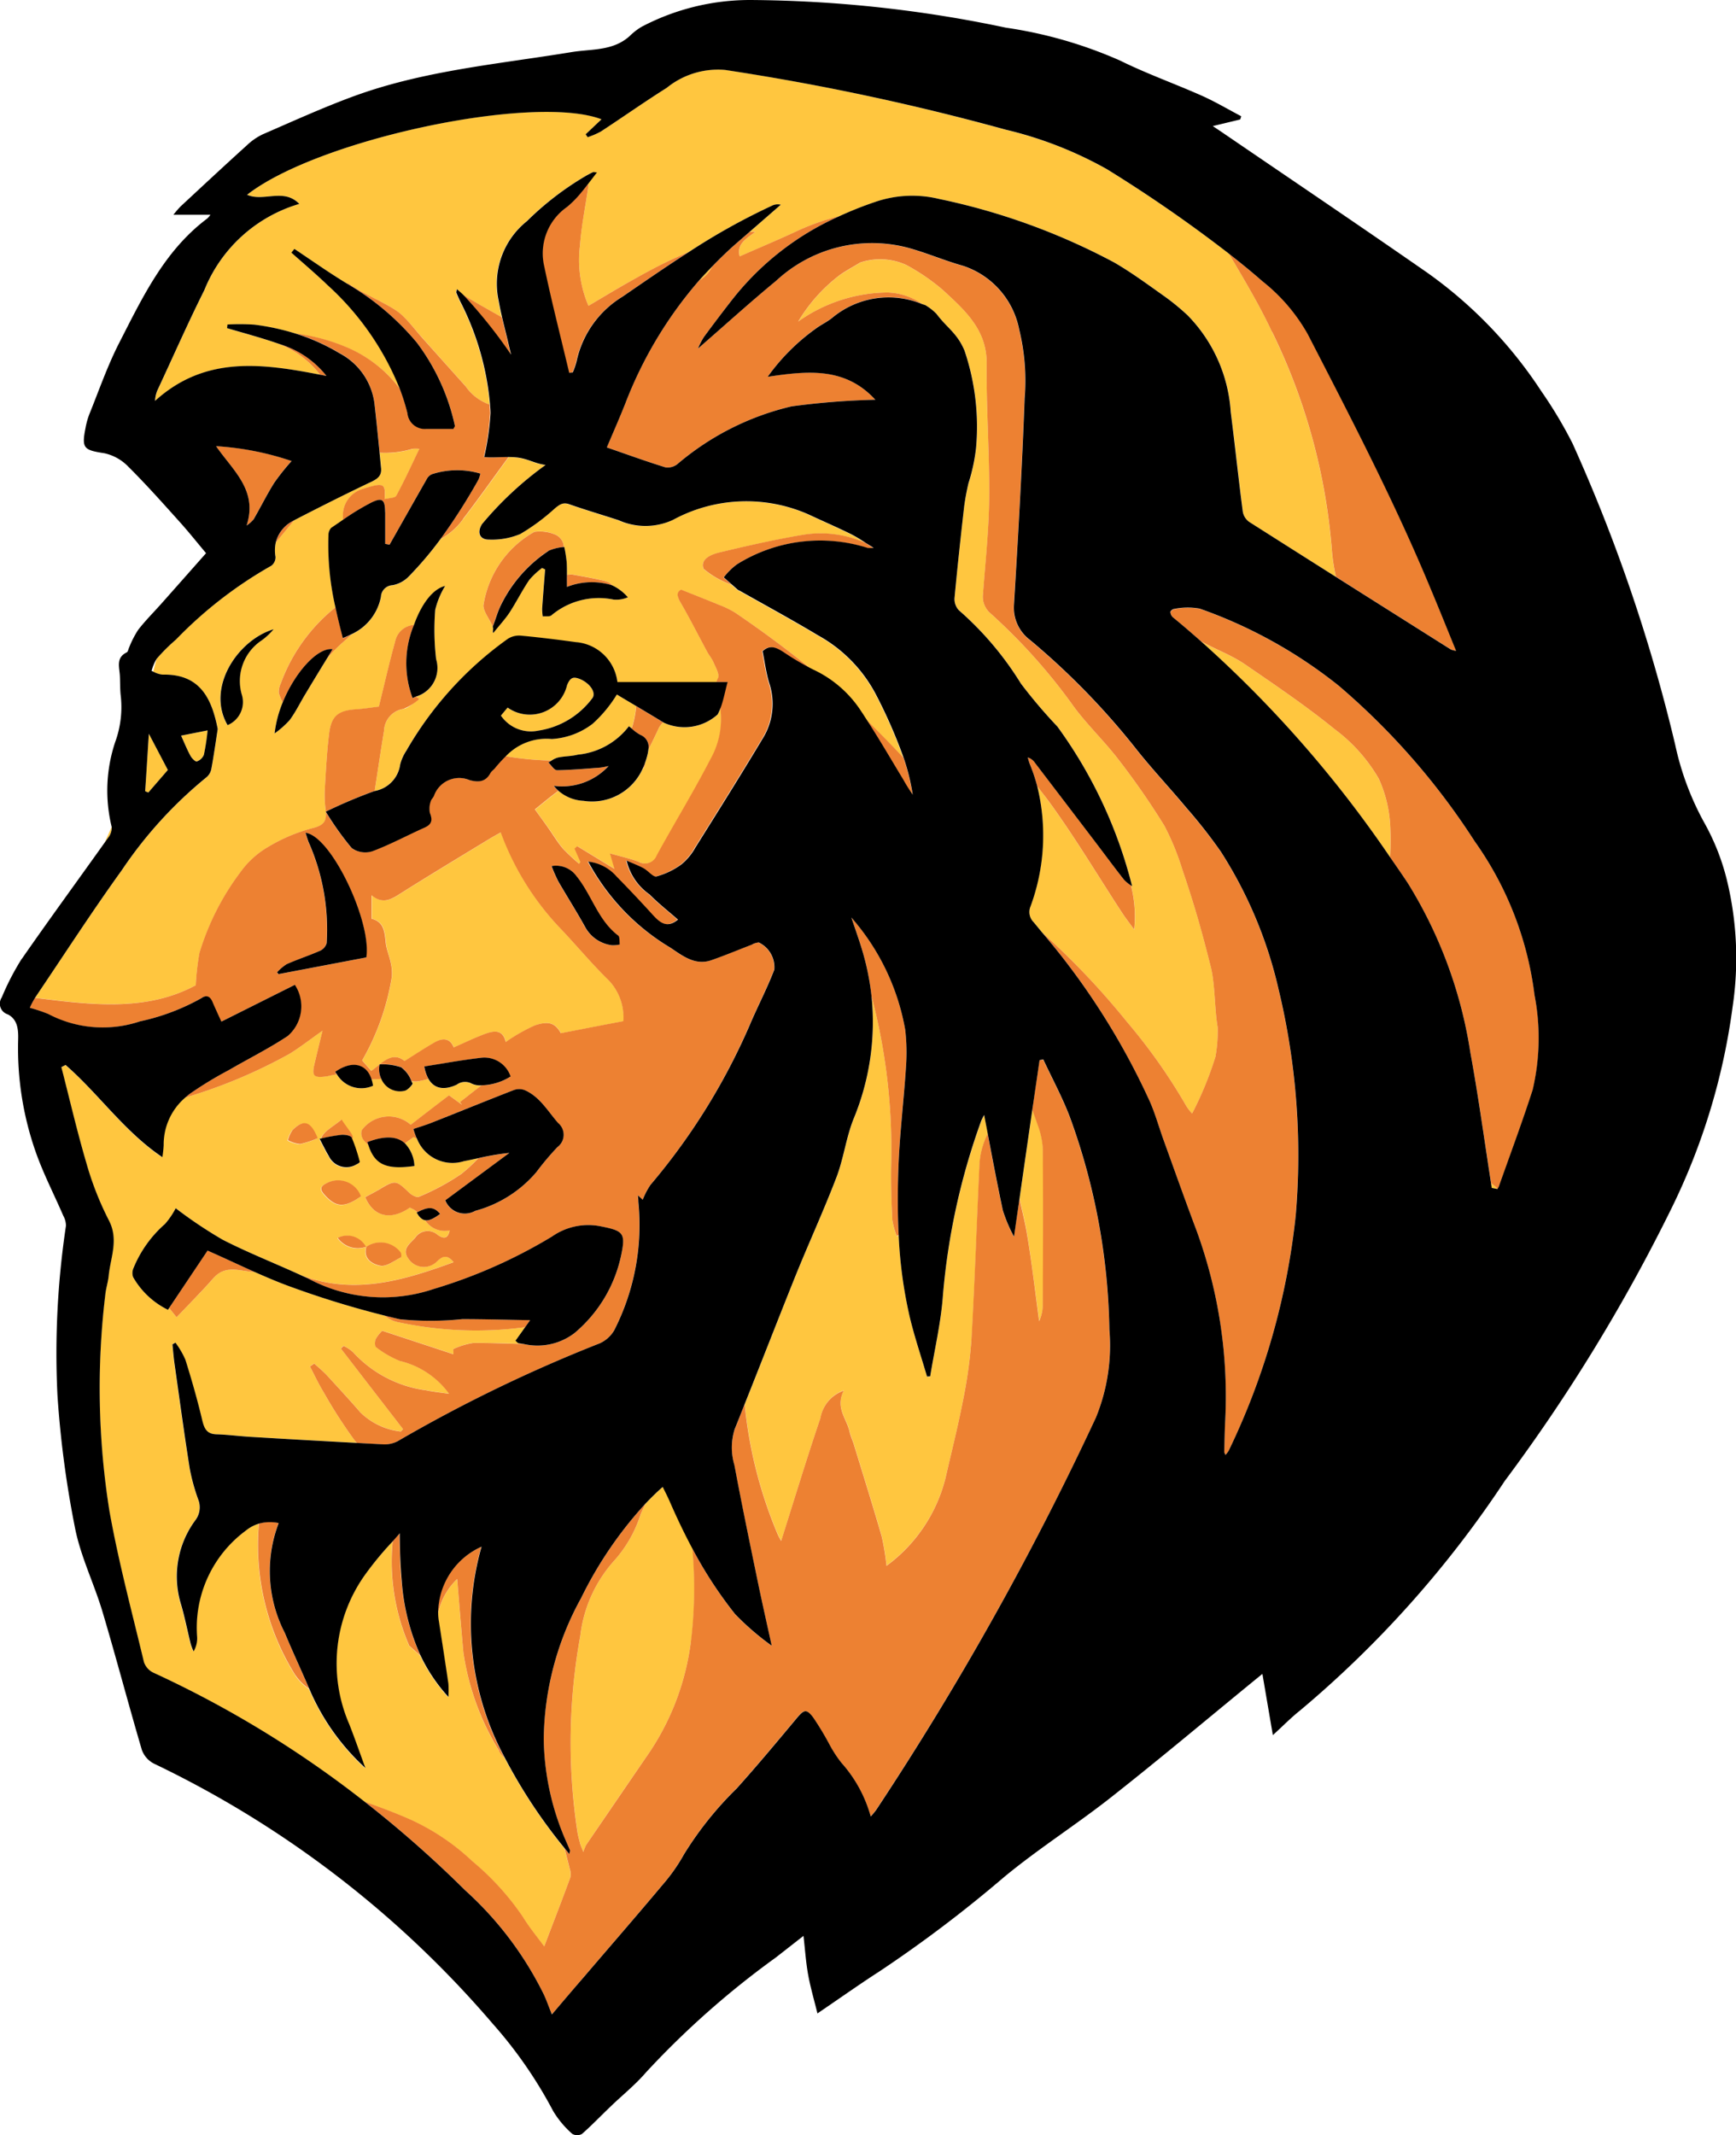<?xml version="1.0" encoding="UTF-8"?> <svg xmlns="http://www.w3.org/2000/svg" id="Capital-Wraps-lion-looking-left" width="72.006" height="88.52" viewBox="0 0 72.006 88.52"><path id="Path_110981" data-name="Path 110981" d="M45.992,31.08c-.131.539-.235.957-.333,1.376-.115.5-.034.584.483.517.146-.019.3-.074.441-.084a1.178,1.178,0,0,0,1.5.477,1.611,1.611,0,0,0-.063-.267c.136-.01.272-.015.407-.025a.838.838,0,0,0,.991.492c.129-.04.331-.26.311-.3l-.047-.095a.74.74,0,0,0,.268.012c.144-.029.287-.066.43-.1.232.406.641.489,1.171.242a.583.583,0,0,1,.63-.041.832.832,0,0,0,.407.067c-.3.224-.6.459-.895.69.028.038.056.076.084.113l-.538-.392-1.589,1.219a1.385,1.385,0,0,0-2.033.232.455.455,0,0,0,.078.4,2.863,2.863,0,0,0,.2.214c.264.814.746,1.023,1.908.862a1.451,1.451,0,0,0-.395-.939c.118-.085.239-.17.367-.261l.124.058a1.579,1.579,0,0,0,1.952.944c.2-.038.4-.082.6-.125a6.606,6.606,0,0,1-.7.648,9.609,9.609,0,0,1-1.768.951c-.085.041-.29-.061-.385-.153-.577-.549-.584-.554-1.277-.139-.184.11-.378.206-.565.307.342.814,1.054.984,1.848.437a.935.935,0,0,1,.316.187l-.026.012c.1.194.213.3.349.32a.962.962,0,0,0,1.016.421c-.081.444-.349.29-.495.188a.618.618,0,0,0-.932.115c-.223.252-.571.477-.289.861a.764.764,0,0,0,1.181.131c.227-.216.412-.322.7.025-2.07.752-4.1,1.376-6.324.546-1.082-.5-2.194-.933-3.253-1.475A18.363,18.363,0,0,1,39.9,38.442a3.236,3.236,0,0,1-.445.654,4.859,4.859,0,0,0-1.3,1.816.5.5,0,0,0-.022.384,3.369,3.369,0,0,0,1.445,1.357c.016-.026.033-.049.051-.076l.307.386c.525-.554,1.052-1.072,1.536-1.628.5-.579,1.129-.265,1.709-.249.506.225,1.019.444,1.544.631a38.138,38.138,0,0,0,3.851,1.177,1.139,1.139,0,0,0,.586.278,15.362,15.362,0,0,0,5.232.2l-.4.56c.051.04.091.1.139.106.065.011.131.019.2.029-.7-.018-1.393-.048-2.09-.043a3.036,3.036,0,0,0-.828.256c0,.071.005.142.01.212l-2.956-.973a1.59,1.59,0,0,0-.265.334c-.045.1-.051.3.008.345a4.178,4.178,0,0,0,.986.571,3.527,3.527,0,0,1,2.043,1.361c-.36-.054-.661-.082-.954-.144A4.989,4.989,0,0,1,47.247,44.4a1.57,1.57,0,0,0-.39-.254l-.107.109q1.287,1.67,2.575,3.339c-.029.034-.059.067-.089.1a2.839,2.839,0,0,1-1.673-.784c-.451-.528-.924-1.039-1.4-1.551-.159-.173-.346-.322-.521-.481-.058.04-.115.081-.175.121.187.355.355.719.562,1.06a20.231,20.231,0,0,0,1.288,2c.029.037.062.073.093.11q-2.2-.118-4.39-.249c-.477-.029-.954-.094-1.431-.107-.4-.012-.51-.228-.594-.582-.2-.845-.443-1.683-.7-2.513a3.6,3.6,0,0,0-.412-.705l-.125.07c.027.267.048.535.085.8.2,1.452.4,2.9.632,4.352a7.854,7.854,0,0,0,.36,1.3.889.889,0,0,1-.129.843,3.913,3.913,0,0,0-.616,3.426c.169.56.279,1.137.421,1.706a2.587,2.587,0,0,0,.118.305,1.052,1.052,0,0,0,.147-.6,4.993,4.993,0,0,1,2.018-4.4,1.593,1.593,0,0,1,.55-.294,10.169,10.169,0,0,0,1.519,6.3,2.135,2.135,0,0,0,.565.557c.023.054.048.106.07.158a9.488,9.488,0,0,0,2.256,3.125c-.224-.612-.432-1.218-.665-1.813a6.325,6.325,0,0,1,.638-6.18,14.1,14.1,0,0,1,1.17-1.415,8.722,8.722,0,0,0,.665,4.284c.006.014.006.034.015.043q.233.208.467.415a6.913,6.913,0,0,0,1.156,1.718,4.331,4.331,0,0,0,0-.55q-.19-1.314-.4-2.622a2.36,2.36,0,0,1-.023-.28,2.8,2.8,0,0,1,.795-1.441c.087,1.013.168,2.028.26,3.041a10.716,10.716,0,0,0,1.482,4.087,1.123,1.123,0,0,0,.23.285,22.043,22.043,0,0,0,2.476,3.745c.073.286.15.572.223.858a.679.679,0,0,1,.023.36c-.353.955-.72,1.905-1.085,2.857-.289-.4-.619-.788-.881-1.221a11.1,11.1,0,0,0-2.09-2.305,9.39,9.39,0,0,0-2.55-1.723c-.627-.279-1.272-.52-1.919-.748a43.928,43.928,0,0,0-8.787-5.363.75.75,0,0,1-.378-.44c-.5-2.087-1.059-4.164-1.433-6.274a32.345,32.345,0,0,1-.169-8.94c.026-.265.114-.522.14-.788.076-.766.429-1.5.005-2.31a12.811,12.811,0,0,1-.922-2.345c-.39-1.32-.7-2.664-1.045-4l.175-.088c1.379,1.2,2.432,2.758,4.007,3.823.023-.2.052-.349.054-.495a2.558,2.558,0,0,1,.9-1.981,21.13,21.13,0,0,0,4.347-1.823c.43-.269.833-.583,1.35-.947m1.8,8.962,0,.006.014-.008c-.15.506.254.726.579.788.253.048.568-.206.848-.341.027-.012.03-.148,0-.2a1.051,1.051,0,0,0-1.426-.245v0l-.015.011.014-.011-.018.005a.881.881,0,0,0-1.174-.371,1.024,1.024,0,0,0,1.174.371m-1.727-2.165c.48.539.828.557,1.516.072a1.011,1.011,0,0,0-1.445-.535c-.278.139-.238.276-.071.463m.184-1.6a.8.8,0,0,0,1.151.348c.052-.023.137-.082.131-.1a6.945,6.945,0,0,0-.319-.973l.021-.025c.065-.095-.253-.439-.454-.76-.355.291-.682.452-.822.711a.168.168,0,0,0-.017.074l-.073.015c.158.3.26.513.382.714m-1.2-.5a3.573,3.573,0,0,0,.733-.243c-.289-.705-.571-.8-1.042-.335a1.31,1.31,0,0,0-.194.422,1.371,1.371,0,0,0,.5.157" transform="translate(-32.612 11.647)" fill="#ffc63f"></path><path id="Path_110982" data-name="Path 110982" d="M7.465,35.912l-.01.015-.234-.047c-.011-.07-.021-.139-.032-.209.065.049.128.1.188.154.03.027.058.058.087.087" transform="translate(54.653 13.368)" fill="#ffc63f"></path><path id="Path_110983" data-name="Path 110983" d="M47.06,23.034a.483.483,0,0,1-.294.275c-.058.019-.206-.128-.261-.228-.136-.247-.241-.511-.39-.837l1.1-.217a9.229,9.229,0,0,1-.153,1.008" transform="translate(-38.603 8.254)" fill="#ffc63f"></path><path id="Path_110984" data-name="Path 110984" d="M30.962,21.441a17.422,17.422,0,0,1,3.961-3.06.437.437,0,0,0,.172-.371,1.565,1.565,0,0,1,.011-.586l.755-.92.034-.021c1.053-.544,2.113-1.078,3.184-1.586.269-.128.425-.269.4-.565l-.062-.631a3.865,3.865,0,0,0,1.345-.158,1.274,1.274,0,0,1,.3,0c-.329.681-.62,1.323-.954,1.941-.054.1-.3.092-.485.14.038-.619.007-.716-.894-.423a1.135,1.135,0,0,0-.834,1.166c0,.044-.006.084-.007.126l-.48.326a.456.456,0,0,0-.115.318,11.566,11.566,0,0,0,.29,2.971l-.017.012a7.162,7.162,0,0,0-2.255,3.144.774.774,0,0,0-.08.4,2.925,2.925,0,0,0,.159.392,4.8,4.8,0,0,0-.335,1.28,3.769,3.769,0,0,0,.621-.544c.247-.334.432-.716.648-1.074.29-.481.584-.962.881-1.45.033-.044.065-.089.1-.132a7.653,7.653,0,0,1,.775-.745c.062-.056.113-.11.162-.161a2.147,2.147,0,0,0,1.228-1.556.5.5,0,0,1,.483-.478,1.255,1.255,0,0,0,.657-.346,14.548,14.548,0,0,0,1.34-1.588c.026-.012.054-.022.08-.036a2.737,2.737,0,0,0,.845-.771c.648-.839,1.254-1.7,1.881-2.558l.014-.015a3.269,3.269,0,0,1,.357.021c.44.056.72.25,1.16.308a14.189,14.189,0,0,0-2.64,2.458c-.206.334-.1.639.287.635a3.032,3.032,0,0,0,1.3-.23,8.646,8.646,0,0,0,1.435-1.063c.186-.153.329-.265.593-.173.678.238,1.369.439,2.051.663a2.722,2.722,0,0,0,2.244-.008,6.385,6.385,0,0,1,5.659-.221c.584.274,1.177.528,1.754.814a6.01,6.01,0,0,1,.6.362,4.521,4.521,0,0,0-2.524-.356c-1.186.2-2.362.462-3.532.742-.326.078-.819.263-.671.676a3.671,3.671,0,0,0,1.171.664l.243.216a.484.484,0,0,0,.08.041c1.085.615,2.182,1.208,3.251,1.849A5.98,5.98,0,0,1,60,23.755a20.949,20.949,0,0,1,1.131,2.585c-.5-.54-1.023-1.06-1.54-1.582-.074-.113-.146-.227-.22-.338a4.791,4.791,0,0,0-1.985-1.725c-.038-.016-.074-.037-.113-.056-.993-.817-2.033-1.578-3.1-2.3a3.866,3.866,0,0,0-.67-.326c-.5-.206-1-.4-1.573-.631-.209.1-.183.272-.023.542.384.653.722,1.332,1.082,2,.088.164.213.311.283.48.089.21.258.5.183.645a.9.9,0,0,0-.065.166H49.277a1.883,1.883,0,0,0-1.731-1.654c-.755-.1-1.512-.2-2.271-.268a.856.856,0,0,0-.543.132,14.685,14.685,0,0,0-4.218,4.627,1.826,1.826,0,0,0-.254.575,1.3,1.3,0,0,1-1.053,1.094c.128-.832.25-1.663.39-2.494a.946.946,0,0,1,.8-.906c.223-.04.414-.25.667-.414a.974.974,0,0,1-.142-.095,1.236,1.236,0,0,0,.834-1.551,10.5,10.5,0,0,1-.037-2.047,3.466,3.466,0,0,1,.411-.987c-.536.126-1,.795-1.292,1.613a.854.854,0,0,0-.782.7c-.242.869-.44,1.749-.672,2.686-.28.034-.6.088-.913.109-.763.049-1.06.271-1.152,1.013s-.133,1.514-.177,2.272a4.433,4.433,0,0,0,.032.885.608.608,0,0,1,.007.069l-.007,0,.01.015c.036.37-.074.558-.538.671a6.965,6.965,0,0,0-1.853.779,3.694,3.694,0,0,0-1.149,1.048,10.636,10.636,0,0,0-1.7,3.352,10.307,10.307,0,0,0-.153,1.332c-2.035,1.1-4.314.819-6.668.52,1.191-1.764,2.348-3.554,3.594-5.279a17.7,17.7,0,0,1,3.51-3.852.6.6,0,0,0,.206-.338c.1-.546.179-1.1.264-1.646a.119.119,0,0,0,0-.044C32.451,23.946,32,22.86,30.41,22.9a1.009,1.009,0,0,1-.389-.126l.143-.536a8.067,8.067,0,0,1,.8-.795m13.132-.522c.056.036-.025.209.033.245.194-.241.5-.588.67-.845.285-.44.521-.911.814-1.346a3.237,3.237,0,0,1,.535-.5l.126.062c-.043.542-.087,1.083-.124,1.625a1.969,1.969,0,0,0,.026.323c.124-.015.3.018.367-.052a3.044,3.044,0,0,1,2.563-.649,1.205,1.205,0,0,0,.6-.093,1.957,1.957,0,0,0-.661-.5c-.055-.122-.252-.17-.451-.217-.41-.093-.826-.161-1.2-.232-.074,0-.146.008-.213.015,0-.17,0-.341-.008-.51a6.068,6.068,0,0,0-.1-.643l-.023,0a.576.576,0,0,0-.356-.517,1.635,1.635,0,0,0-.855-.115,4.227,4.227,0,0,0-2.123,3.062c.017.29.278.59.382.865l-.006.016M33.1,24.991a1.035,1.035,0,0,0,.6-1.23,2.021,2.021,0,0,1,.826-2.289,2.82,2.82,0,0,0,.484-.456c-1.49.447-2.809,2.42-1.912,3.976" transform="translate(-23.667 5.071)" fill="#ffc63f"></path><path id="Path_110985" data-name="Path 110985" d="M10.419,19.334c.6.34,1.27.575,1.839.965,1.261.863,2.53,1.724,3.715,2.682a6.807,6.807,0,0,1,1.835,2.062,5.384,5.384,0,0,1,.469,1.852,12.533,12.533,0,0,1,0,1.4,48.411,48.411,0,0,0-7.859-8.962" transform="translate(39.382 7.245)" fill="#ffc63f"></path><path id="Path_110986" data-name="Path 110986" d="M30.88,8.631c.18-.206.368-.406.561-.6a1.436,1.436,0,0,1-.561.6" transform="translate(-1.89 3.008)" fill="#ffc63f"></path><path id="Path_110987" data-name="Path 110987" d="M24.962,15.241q-.889-.986-1.772-1.978c-.3-.335-.575-.7-.9-1-.43-.4-1.734-.913-2.194-1.285a.279.279,0,0,0-.034.019c-.755-.452-1.472-.966-2.208-1.453-.04.051-.081.1-.122.153.5.448,1.015.881,1.5,1.346a11.7,11.7,0,0,1,3,4.308A5.3,5.3,0,0,0,19.962,13.6a7.832,7.832,0,0,0-2.033-.54,9.82,9.82,0,0,0-1.728-.378,9.063,9.063,0,0,0-1.127-.007c0,.051-.01.1-.015.151.663.2,1.331.375,1.985.594a3.979,3.979,0,0,1,1.87,1.334c-2.388-.462-4.762-.8-6.841,1.086a1.235,1.235,0,0,1,.095-.434c.645-1.387,1.263-2.788,1.948-4.156A6.1,6.1,0,0,1,18.054,7.67C17.4,7,16.572,7.6,15.888,7.29c2.946-2.3,11.893-4.2,14.7-3.128l-.656.62.081.122a3.328,3.328,0,0,0,.546-.234c.916-.6,1.809-1.23,2.736-1.813a3.373,3.373,0,0,1,2.424-.741A100.2,100.2,0,0,1,47.351,4.6a16.128,16.128,0,0,1,4.188,1.63,58.154,58.154,0,0,1,5.073,3.507c.626,1.065,1.265,2.127,1.786,3.24a25.018,25.018,0,0,1,2.477,9.014,7.783,7.783,0,0,0,.172,1.144q-1.8-1.138-3.6-2.282a.664.664,0,0,1-.258-.425c-.176-1.375-.32-2.754-.5-4.128A6.3,6.3,0,0,0,54.9,12.288a9.631,9.631,0,0,0-1.019-.828c-.661-.469-1.318-.951-2.018-1.357A27.162,27.162,0,0,0,44.6,7.468a4.721,4.721,0,0,0-2.664.126,14.973,14.973,0,0,0-1.492.594,9.436,9.436,0,0,0-1.815.642c-.763.353-1.538.681-2.308,1.019-.139-.5.263-.731.648-1.019-.084,0-.165,0-.246.008l1.3-1.131a.528.528,0,0,0-.37.043A27.027,27.027,0,0,0,34.2,9.67c-.264.111-.527.225-.785.348-.577.275-1.138.588-1.7.9s-1.1.645-1.67.98a4.827,4.827,0,0,1-.352-2.5c.056-.825.23-1.641.36-2.516l-.07.008c.129-.165.258-.335.4-.518-.109-.01-.142-.022-.165-.011-.081.036-.159.082-.241.122a12.364,12.364,0,0,0-2.5,1.91,3.317,3.317,0,0,0-1.171,3.3c.038.227.088.452.14.678-.568-.323-1.118-.627-1.617-.935-.084-.077-.168-.153-.258-.224-.012.095-.027.128-.018.15.052.124.107.247.166.37a11.53,11.53,0,0,1,1.228,4.26,1.992,1.992,0,0,1-.991-.753" transform="translate(-5.637 0.781)" fill="#ffc63f"></path><path id="Path_110988" data-name="Path 110988" d="M34.29,34.717c-.114.089-.228.186-.346.272-.125-.144-.253-.29-.379-.437a10.192,10.192,0,0,0,1.229-3.458,1.843,1.843,0,0,0-.043-.587c-.054-.275-.175-.54-.2-.817-.051-.443-.063-.884-.591-1.01v-.975c.439.37.77.2,1.138-.034,1.252-.79,2.523-1.552,3.786-2.325.131-.08.267-.15.434-.245A11.454,11.454,0,0,0,41.707,29c.708.738,1.358,1.534,2.094,2.245a2.243,2.243,0,0,1,.6,1.684l-2.591.5c-.227-.4-.474-.532-1.074-.329a7.291,7.291,0,0,0-1.213.692c-.136-.588-.572-.455-1-.283-.385.153-.759.331-1.156.509-.158-.392-.462-.4-.791-.213-.411.234-.8.5-1.25.774-.389-.309-.709-.117-1.032.136h0" transform="translate(-18.538 9.407)" fill="#ffc63f"></path><path id="Path_110989" data-name="Path 110989" d="M36.418,51.267a10.658,10.658,0,0,1-1.875,4.806q-1.241,1.8-2.469,3.611a1.763,1.763,0,0,0-.115.289c-.085-.223-.114-.278-.129-.337-.041-.165-.091-.33-.115-.5a24.578,24.578,0,0,1,.117-8.114,5.641,5.641,0,0,1,1.448-3.173,5.334,5.334,0,0,0,1.063-1.886c.06-.146.131-.29.2-.434.228-.239.463-.473.716-.694.1.2.2.411.3.624.286.657.594,1.3.931,1.933a18.275,18.275,0,0,1-.063,3.874" transform="translate(-7.762 16.802)" fill="#ffc63f"></path><path id="Path_110990" data-name="Path 110990" d="M35.087,22.788a3.077,3.077,0,0,0,1.694-.63,5.486,5.486,0,0,0,1.006-1.215l.8.478a4.032,4.032,0,0,1-.186.929c-.037-.032-.074-.063-.113-.092a3.037,3.037,0,0,1-2.106,1.178c-.272.074-.566.065-.844.125a.845.845,0,0,0-.26.122,13.073,13.073,0,0,1-1.745-.154c-.056-.008-.106-.016-.155-.026a2.307,2.307,0,0,1,1.9-.716" transform="translate(-12.204 7.848)" fill="#ffc63f"></path><path id="Path_110991" data-name="Path 110991" d="M35.078,23.856l.037-.029a.269.269,0,0,0,.056-.2,3.016,3.016,0,0,0,.109-.373,1.567,1.567,0,0,0,.03-.181c.155-.316.3-.606.43-.9a1.032,1.032,0,0,1,.177-.227l.038.023a2.058,2.058,0,0,0,2.224-.346,1.9,1.9,0,0,0,.12-.271,3.358,3.358,0,0,1-.408,2.121c-.7,1.351-1.494,2.653-2.226,3.988a.523.523,0,0,1-.762.264c-.353-.131-.726-.213-1.181-.342.076.257.113.384.187.639l-1.54-.938-.115.1.243.558c-.016.023-.034.047-.052.07a7.857,7.857,0,0,1-.664-.617c-.213-.247-.381-.532-.571-.8s-.382-.529-.6-.837c.324-.26.639-.529.973-.77a1.711,1.711,0,0,0,1.038.415,2.3,2.3,0,0,0,2.459-1.346" transform="translate(-8.412 8)" fill="#ffc63f"></path><path id="Path_110992" data-name="Path 110992" d="M36.02,22.633a1.513,1.513,0,0,1-1.552-.623c.088-.1.173-.208.279-.333a1.588,1.588,0,0,0,2.465-.932c.131-.318.256-.363.518-.258.418.166.7.555.54.789a3.427,3.427,0,0,1-2.25,1.357" transform="translate(-13.696 7.658)" fill="#ffc63f"></path><path id="Path_110993" data-name="Path 110993" d="M31.983,44.253a19.7,19.7,0,0,1-.36,2.578c-.2,1.061-.474,2.11-.715,3.165a6.459,6.459,0,0,1-2.448,3.653,10.118,10.118,0,0,0-.2-1.222c-.368-1.28-.77-2.552-1.16-3.826-.054-.179-.137-.349-.177-.529-.115-.529-.6-.975-.236-1.688a1.462,1.462,0,0,0-.966,1.137c-.575,1.684-1.09,3.387-1.63,5.1-.037-.073-.1-.179-.15-.291a18.387,18.387,0,0,1-1.362-5.382c.7-1.743,1.375-3.495,2.076-5.235.561-1.393,1.192-2.758,1.728-4.16.3-.782.4-1.641.709-2.418a10.478,10.478,0,0,0,.745-5.089,24.9,24.9,0,0,1,.812,7.1c-.01.73.016,1.46.052,2.189a3.232,3.232,0,0,0,.184.664c.027-.012.051-.026.077-.038a18.727,18.727,0,0,0,.459,3.385c.2.836.476,1.652.718,2.477l.131-.012c.181-1.119.447-2.231.528-3.356a28.079,28.079,0,0,1,1.591-7.237,1.8,1.8,0,0,1,.124-.239c.049.258.1.514.147.771a3.126,3.126,0,0,0-.345,1.343c-.114,2.391-.19,4.783-.327,7.172" transform="translate(8.314 11.257)" fill="#ffc63f"></path><path id="Path_110994" data-name="Path 110994" d="M47.444,24.563l-.131-.056c.048-.76.1-1.52.153-2.378l.788,1.5-.81.936" transform="translate(-41.292 8.292)" fill="#ffc63f"></path><path id="Path_110995" data-name="Path 110995" d="M35.759,60.775c-.015-.037-.027-.069-.041-.1.016.032.034.062.051.093l-.01.011" transform="translate(-12.867 22.736)" fill="#ffc63f"></path><path id="Path_110996" data-name="Path 110996" d="M49.14,25.384c-.045.063-.092.126-.137.191l.287-.638a.683.683,0,0,1-.15.447" transform="translate(-44.657 9.345)" fill="#ffc63f"></path><path id="Path_110997" data-name="Path 110997" d="M21.871,35.08c.019,2.161.01,4.322,0,6.483a1.684,1.684,0,0,1-.151.66c-.165-1.2-.307-2.4-.5-3.587-.081-.5-.206-.993-.316-1.487.179-1.244.356-2.472.532-3.691.069.2.14.392.209.588a3.363,3.363,0,0,1,.227,1.034" transform="translate(21.386 12.538)" fill="#ffc63f"></path><path id="Path_110998" data-name="Path 110998" d="M40.323,47.974a8.9,8.9,0,0,1-.066-1.049c.012.353.034.7.066,1.049" transform="translate(-23.662 17.585)" fill="#ffc63f"></path><path id="Path_110999" data-name="Path 110999" d="M15.63,10.409a6.8,6.8,0,0,1,1.732-1.934c.294-.2.566-.342.836-.513a2.61,2.61,0,0,1,1.915.1A8.355,8.355,0,0,1,21.631,9.1c.9.823,1.831,1.635,1.816,3.052-.019,1.844.122,3.69.107,5.535-.011,1.343-.154,2.685-.258,4.025a.906.906,0,0,0,.327.808,23.944,23.944,0,0,1,3.32,3.684c.583.837,1.35,1.545,1.971,2.359a31.232,31.232,0,0,1,1.911,2.755,10.734,10.734,0,0,1,.741,1.811c.491,1.439.792,2.488,1.178,4.025.181.722.158,1.784.287,2.519a6.151,6.151,0,0,1-.091,1.211,14.484,14.484,0,0,1-.971,2.356,2.379,2.379,0,0,1-.235-.3,23.085,23.085,0,0,0-2.468-3.5,31.527,31.527,0,0,0-3.511-3.7c-.122-.148-.243-.3-.367-.444a.591.591,0,0,1-.125-.649,8.516,8.516,0,0,0,.28-4.975c.2.247.388.5.572.751,1.043,1.448,1.962,2.983,2.938,4.478.161.246.344.48.516.718a5.139,5.139,0,0,0-.135-1.841l.048.034a19.128,19.128,0,0,0-3.1-6.621,20.562,20.562,0,0,1-1.512-1.78,13.281,13.281,0,0,0-2.579-3.045.677.677,0,0,1-.176-.495c.117-1.269.256-2.535.4-3.8A9.862,9.862,0,0,1,22.7,17.1a7.452,7.452,0,0,0,.311-1.446,9.812,9.812,0,0,0-.478-4.039c-.311-.74-.716-.927-1.164-1.53a2.314,2.314,0,0,0-.463-.359c-.043-.015-.085-.027-.128-.041A2.674,2.674,0,0,0,19.336,9.2a6.5,6.5,0,0,0-3.706,1.206" transform="translate(17.478 2.926)" fill="#ffc63f"></path><path id="Path_111000" data-name="Path 111000" d="M15.065,27.273a5.39,5.39,0,0,0-.467-1.852,6.809,6.809,0,0,0-1.837-2.061c-1.185-.96-2.454-1.82-3.715-2.684-.569-.39-1.236-.626-1.839-.965-.378-.331-.757-.661-1.151-.982a.321.321,0,0,1-.1-.217c0-.044.1-.122.155-.125a2.815,2.815,0,0,1,1.06-.015,19.8,19.8,0,0,1,5.766,3.195,29.376,29.376,0,0,1,5.645,6.46,13.927,13.927,0,0,1,2.476,6.36,9.388,9.388,0,0,1-.076,3.933c-.436,1.342-.929,2.664-1.4,4a.468.468,0,0,1-.054.1c-.029-.027-.056-.059-.087-.085-.06-.054-.124-.1-.188-.154-.286-1.845-.531-3.635-.858-5.41A18.655,18.655,0,0,0,15.8,29.75c-.239-.363-.488-.719-.734-1.076a12.532,12.532,0,0,0,0-1.4" transform="translate(42.594 6.866)" fill="#ed8132"></path><path id="Path_111001" data-name="Path 111001" d="M23.37,65.195A11.1,11.1,0,0,1,25.46,67.5c.263.433.593.825.881,1.221.363-.951.731-1.9,1.083-2.857a.665.665,0,0,0-.023-.36c-.071-.286-.148-.572-.221-.858.066.083.132.165.2.247.018-.1.036-.132.027-.154-.074-.181-.157-.359-.231-.539a10.861,10.861,0,0,1-.856-4.068,12.356,12.356,0,0,1,1.558-5.863,16.485,16.485,0,0,1,2.667-3.908c-.067.144-.137.287-.2.433a5.3,5.3,0,0,1-1.061,1.888,5.641,5.641,0,0,0-1.448,3.173,24.616,24.616,0,0,0-.118,8.114c.026.168.074.333.117.5.015.059.044.114.129.335a1.972,1.972,0,0,1,.114-.287q1.233-1.808,2.469-3.611A10.65,10.65,0,0,0,32.423,56.1a18.183,18.183,0,0,0,.062-3.874,17.568,17.568,0,0,0,1.772,2.722,11.014,11.014,0,0,0,1.519,1.31c-.214-.984-.407-1.828-.582-2.675-.33-1.6-.667-3.2-.964-4.8a2.535,2.535,0,0,1,.011-1.5c.142-.348.276-.7.415-1.045a18.387,18.387,0,0,0,1.362,5.382c.048.113.113.219.151.291.54-1.707,1.056-3.411,1.629-5.095a1.465,1.465,0,0,1,.968-1.137c-.36.712.12,1.158.236,1.687.038.181.122.352.177.529.39,1.274.79,2.546,1.16,3.827a10.325,10.325,0,0,1,.2,1.221,6.458,6.458,0,0,0,2.45-3.651c.239-1.054.509-2.1.714-3.165a19.5,19.5,0,0,0,.36-2.579c.137-2.389.214-4.781.327-7.172a3.171,3.171,0,0,1,.345-1.343c.2,1.074.4,2.135.628,3.185a6.473,6.473,0,0,0,.461,1.089q.115-.8.228-1.581c.111.495.236.988.318,1.487.2,1.191.337,2.391.5,3.587a1.659,1.659,0,0,0,.15-.66c.01-2.161.018-4.322,0-6.483a3.326,3.326,0,0,0-.228-1.034c-.067-.2-.139-.392-.208-.588q.148-1.025.3-2.047l.153-.032c.377.808.807,1.6,1.119,2.429a26.969,26.969,0,0,1,1.624,8.774,7.938,7.938,0,0,1-.56,3.65A125.764,125.764,0,0,1,40.1,63.064a3.34,3.34,0,0,1-.224.268,5.546,5.546,0,0,0-1.215-2.226,5.237,5.237,0,0,1-.48-.731,12.051,12.051,0,0,0-.694-1.151c-.285-.37-.384-.32-.682.036-.817.98-1.635,1.959-2.486,2.909A14.385,14.385,0,0,0,32.134,64.9a7.285,7.285,0,0,1-.867,1.241c-1.089,1.3-2.2,2.578-3.3,3.864-.422.494-.843.988-1.3,1.519l-.051-.092c-.111-.279-.2-.5-.293-.723a14.359,14.359,0,0,0-3.269-4.326A46.966,46.966,0,0,0,18.9,62.724c.648.228,1.292.469,1.919.748a9.389,9.389,0,0,1,2.55,1.723" transform="translate(-3.768 11.972)" fill="#ed8132"></path><path id="Path_111002" data-name="Path 111002" d="M38.84,10.9c.037.159.077.318.115.477a20.935,20.935,0,0,0-1.992-2.49c.5.308,1.049.613,1.617.935.082.36.176.718.26,1.078" transform="translate(-17.766 3.33)" fill="#ed8132"></path><path id="Path_111003" data-name="Path 111003" d="M18.724,8.185c.77-.34,1.547-.665,2.31-1.019a9.523,9.523,0,0,1,1.813-.643A11.682,11.682,0,0,0,18.394,10q-.592.765-1.169,1.544a3.532,3.532,0,0,0-.238.469c1.131-.984,2.161-1.923,3.238-2.807a5.85,5.85,0,0,1,5.444-1.382c.781.209,1.53.538,2.31.755a3.484,3.484,0,0,1,2.334,2.644,8.947,8.947,0,0,1,.223,2.861c-.1,2.85-.268,5.7-.44,8.543a1.666,1.666,0,0,0,.669,1.468,30.78,30.78,0,0,1,4.341,4.443c.676.861,1.43,1.658,2.132,2.5a21.448,21.448,0,0,1,1.445,1.835,17.985,17.985,0,0,1,2.389,5.694,29.334,29.334,0,0,1,.712,9.394A29.625,29.625,0,0,1,39.008,57.7a.991.991,0,0,1-.135.172c-.027-.067-.048-.093-.048-.12.008-.39.014-.781.03-1.171a20.044,20.044,0,0,0-1.182-8.011c-.472-1.248-.917-2.508-1.371-3.764-.19-.521-.338-1.06-.56-1.567a29.708,29.708,0,0,0-4.467-7.02,31.642,31.642,0,0,1,3.513,3.7,23.322,23.322,0,0,1,2.468,3.5,2.161,2.161,0,0,0,.235.3,14.485,14.485,0,0,0,.969-2.356,6.152,6.152,0,0,0,.092-1.211c-.131-.734-.106-1.8-.289-2.519-.386-1.537-.686-2.586-1.177-4.025a10.688,10.688,0,0,0-.741-1.811,31.459,31.459,0,0,0-1.911-2.756c-.623-.812-1.389-1.522-1.971-2.358A23.944,23.944,0,0,0,29.145,23a.907.907,0,0,1-.329-.808c.1-1.34.247-2.684.258-4.025.015-1.845-.125-3.691-.106-5.536.015-1.416-.921-2.227-1.816-3.052A8.507,8.507,0,0,0,25.633,8.54a2.612,2.612,0,0,0-1.914-.1c-.269.17-.543.308-.836.513a6.8,6.8,0,0,0-1.732,1.934,6.5,6.5,0,0,1,3.706-1.206,2.678,2.678,0,0,1,1.437.477,3.643,3.643,0,0,0-3.73.568c-.21.169-.462.285-.679.444a8.553,8.553,0,0,0-2,2.006c1.659-.253,3.211-.412,4.465.951a30.878,30.878,0,0,0-3.475.275,11.278,11.278,0,0,0-4.744,2.4.641.641,0,0,1-.494.126c-.819-.256-1.626-.549-2.425-.823.235-.56.52-1.2.777-1.85a17.179,17.179,0,0,1,3.045-5.062,1.428,1.428,0,0,0,.561-.6c.333-.342.676-.676,1.045-.993.164-.14.324-.282.487-.423a2.438,2.438,0,0,1,.246-.008c-.385.286-.786.514-.648,1.019" transform="translate(11.956 2.444)" fill="#ed8132"></path><path id="Path_111004" data-name="Path 111004" d="M33.156,8.09a4.83,4.83,0,0,0,.352,2.5c.571-.335,1.115-.668,1.67-.98s1.119-.626,1.7-.9c.258-.122.521-.236.785-.348-.933.6-1.846,1.23-2.759,1.857A4.148,4.148,0,0,0,33,12.9a2.934,2.934,0,0,1-.159.455l-.146.012c-.348-1.467-.725-2.927-1.032-4.4A2.345,2.345,0,0,1,32.6,6.5a4.341,4.341,0,0,0,.6-.61c.084-.1.165-.2.246-.307.026,0,.051-.005.07-.01-.131.876-.3,1.692-.36,2.517" transform="translate(-9.1 2.088)" fill="#ed8132"></path><path id="Path_111005" data-name="Path 111005" d="M39.6,39.818c.892,0,1.786.026,2.806.044l-.209.291a15.354,15.354,0,0,1-5.231-.2,1.171,1.171,0,0,1-.587-.278c.209.049.417.1.626.15a12.7,12.7,0,0,0,2.6-.005" transform="translate(-20.415 14.868)" fill="#ed8132"></path><path id="Path_111006" data-name="Path 111006" d="M40.394,50.848a8.7,8.7,0,0,1-.664-4.284c.095-.107.191-.214.283-.324,0,.318.008.631.019.943a9.2,9.2,0,0,0,.066,1.049,9.044,9.044,0,0,0,.778,3.075c-.155-.139-.312-.276-.466-.415-.011-.01-.011-.03-.017-.044" transform="translate(-23.44 17.328)" fill="#ed8132"></path><path id="Path_111007" data-name="Path 111007" d="M34.816,34.178a10.642,10.642,0,0,1,.151-1.334,10.683,10.683,0,0,1,1.7-3.352,3.707,3.707,0,0,1,1.149-1.046,7.014,7.014,0,0,1,1.853-.781c.463-.113.573-.3.538-.67a12.426,12.426,0,0,0,1.063,1.492.961.961,0,0,0,.85.14c.744-.278,1.448-.659,2.175-.983.305-.136.338-.315.221-.609a.9.9,0,0,1,.033-.474c.017-.082.1-.15.135-.232a1.111,1.111,0,0,1,1.479-.656c.368.1.661.078.863-.287.043-.076.128-.126.184-.2a6.016,6.016,0,0,1,.456-.5c.051.01.1.019.157.026a13.072,13.072,0,0,0,1.743.155c-.043.026-.087.054-.131.077.12.113.241.323.36.322.6,0,1.195-.063,1.791-.109a2.746,2.746,0,0,0,.346-.066,2.616,2.616,0,0,1-2.27.823,1.654,1.654,0,0,0,.192.208c-.334.239-.647.51-.973.768.223.308.415.572.6.837s.357.553.571.8a7.908,7.908,0,0,0,.665.619c.017-.025.034-.048.052-.071-.082-.186-.164-.371-.245-.558l.115-.1,1.54.939c-.074-.257-.111-.384-.187-.641.456.129.828.212,1.181.342a.523.523,0,0,0,.762-.264c.731-1.335,1.529-2.635,2.227-3.987a3.383,3.383,0,0,0,.408-2.123c.128-.34.188-.716.291-1.068h-.45a.91.91,0,0,1,.065-.168c.076-.147-.093-.434-.183-.645-.07-.169-.2-.315-.283-.478-.36-.667-.7-1.345-1.082-2-.159-.271-.186-.443.023-.543.572.23,1.074.425,1.573.632a3.769,3.769,0,0,1,.67.326c1.067.724,2.107,1.486,3.1,2.3a11.14,11.14,0,0,1-1.108-.659c-.29-.187-.561-.338-.883-.045.091.447.146.9.278,1.325a2.731,2.731,0,0,1-.275,2.3c-.913,1.518-1.853,3.02-2.795,4.52a2.414,2.414,0,0,1-.572.69,3.154,3.154,0,0,1-1.035.5c-.14.036-.349-.235-.54-.341s-.408-.187-.7-.315a2.38,2.38,0,0,0,.95,1.4c.371.377.79.7,1.18,1.045-.467.382-.762.117-1.063-.214q-.726-.8-1.486-1.573a1.82,1.82,0,0,0-1.174-.617A9.236,9.236,0,0,0,54.5,32.628c.5.334,1.021.749,1.7.513.562-.2,1.115-.429,1.672-.643.095-.036.2-.1.287-.089a1.136,1.136,0,0,1,.643,1.127c-.3.782-.692,1.529-1.015,2.289a26.521,26.521,0,0,1-4.117,6.637,3.168,3.168,0,0,0-.319.615l-.2-.181c.005.089.012.177.016.267a9.585,9.585,0,0,1-1,5.323,1.321,1.321,0,0,1-.6.542,61.62,61.62,0,0,0-8.387,4.06,1.182,1.182,0,0,1-.635.126c-.349-.018-.7-.038-1.05-.058-.03-.037-.063-.073-.093-.11a20.471,20.471,0,0,1-1.287-2c-.208-.341-.377-.705-.562-1.06l.175-.121c.175.159.36.309.521.481.472.511.943,1.023,1.4,1.551a2.842,2.842,0,0,0,1.673.785l.089-.1q-1.289-1.668-2.576-3.339c.037-.036.073-.073.109-.109a1.536,1.536,0,0,1,.389.254,4.993,4.993,0,0,0,3.033,1.585c.294.062.594.091.954.144a3.528,3.528,0,0,0-2.042-1.361,4.14,4.14,0,0,1-.987-.571c-.058-.041-.054-.247-.007-.345a1.591,1.591,0,0,1,.265-.334l2.954.973c0-.07-.005-.14-.01-.212a3.03,3.03,0,0,1,.829-.256c.7-.006,1.393.025,2.09.043a2.526,2.526,0,0,0,2.113-.452,5.74,5.74,0,0,0,1.925-3.184c.2-.949.117-1.052-.815-1.236a2.617,2.617,0,0,0-2.043.418,21.332,21.332,0,0,1-4.924,2.18,6.568,6.568,0,0,1-5.172-.429c-.1-.049-.206-.093-.309-.142,2.223.83,4.254.206,6.324-.546-.287-.346-.472-.241-.7-.023a.767.767,0,0,1-1.182-.132c-.28-.384.066-.609.289-.859a.619.619,0,0,1,.933-.117c.146.1.412.256.494-.188a.964.964,0,0,1-1.016-.421c.159.027.353-.058.621-.263-.257-.3-.476-.309-.944-.07a.944.944,0,0,0-.316-.187c-.792.547-1.505.377-1.846-.437.186-.1.379-.2.565-.307.693-.415.7-.41,1.276.139.1.092.3.194.386.153A9.653,9.653,0,0,0,45.836,42a6.742,6.742,0,0,0,.7-.647,10.329,10.329,0,0,1,1.284-.217c-.88.649-1.758,1.3-2.659,1.965a.87.87,0,0,0,1.239.437,5.05,5.05,0,0,0,2.541-1.61,12.038,12.038,0,0,1,.87-1.032.633.633,0,0,0,.03-1c-.43-.5-.756-1.1-1.4-1.369a.63.63,0,0,0-.432,0c-1.141.443-2.277.9-3.415,1.356-.247.1-.5.173-.756.26a3.006,3.006,0,0,0,.139.39c-.058-.026-.1-.048-.122-.058-.129.091-.25.176-.368.261-.327-.3-.844-.323-1.556-.049.014.047.029.084.044.126-.067-.069-.136-.139-.2-.213a.462.462,0,0,1-.077-.406,1.385,1.385,0,0,1,2.033-.231c.518-.4,1.037-.8,1.588-1.219.17.124.355.257.538.392l-.082-.114c.3-.231.591-.466.894-.69a2.378,2.378,0,0,0,1.2-.366,1.149,1.149,0,0,0-1.258-.771c-.778.091-1.549.235-2.323.355a1.61,1.61,0,0,0,.173.514c-.142.039-.286.076-.43.1a.743.743,0,0,1-.268-.012,1.258,1.258,0,0,0-.429-.576,2.549,2.549,0,0,0-.889-.12c.323-.253.642-.445,1.032-.136.445-.278.839-.54,1.248-.774.329-.187.634-.179.791.212.4-.176.771-.355,1.156-.507.43-.172.866-.305,1,.283a7.247,7.247,0,0,1,1.214-.692c.6-.2.847-.07,1.072.327.867-.168,1.709-.333,2.593-.5a2.237,2.237,0,0,0-.6-1.683c-.734-.711-1.384-1.507-2.094-2.245a11.489,11.489,0,0,1-2.393-3.895c-.166.093-.3.165-.433.245-1.265.771-2.535,1.534-3.787,2.325-.367.231-.7.4-1.138.034v.975c.528.126.542.568.591,1.01.032.276.151.542.206.817a1.883,1.883,0,0,1,.043.587,10.222,10.222,0,0,1-1.229,3.458c.126.147.254.293.378.436.118-.085.232-.181.346-.271a.917.917,0,0,0,.067.6c-.136.01-.272.015-.407.025-.212-.65-.808-.8-1.508-.308.022.036.047.065.07.1-.144.01-.3.063-.441.082-.518.069-.6-.018-.483-.516.1-.421.2-.839.333-1.378-.517.364-.92.678-1.35.947a21.242,21.242,0,0,1-4.347,1.824c.058-.052.115-.1.179-.151a15.5,15.5,0,0,1,1.61-.979c.817-.473,1.668-.895,2.451-1.417a1.617,1.617,0,0,0,.3-2.123l-3.048,1.525c-.137-.3-.257-.56-.368-.819-.1-.231-.253-.3-.458-.154a9.161,9.161,0,0,1-2.554.964,4.859,4.859,0,0,1-3.8-.308,6.38,6.38,0,0,0-.764-.256,3.962,3.962,0,0,1,.214-.408l.007-.01c2.354.3,4.633.577,6.668-.52m15.03-4.311c.368.637.763,1.258,1.119,1.9a1.464,1.464,0,0,0,1.107.752,1.153,1.153,0,0,0,.326-.03c-.019-.125.008-.313-.065-.368-.833-.634-1.092-1.668-1.714-2.447a1.054,1.054,0,0,0-1.048-.439,6.319,6.319,0,0,0,.275.631m-11.6,3.853,3.642-.693c.23-1.478-1.457-5.04-2.523-5.166.048.142.082.261.126.377a8.932,8.932,0,0,1,.752,4.2.515.515,0,0,1-.283.319c-.451.2-.922.352-1.373.551a1.888,1.888,0,0,0-.4.34l.06.073" transform="translate(-26.695 6.664)" fill="#ed8132"></path><path id="Path_111008" data-name="Path 111008" d="M33.065,23.091a.536.536,0,0,0-.334-.6,1.762,1.762,0,0,1-.362-.267,3.961,3.961,0,0,0,.186-.929c.363.216.741.441,1.119.671a1,1,0,0,0-.177.228c-.132.294-.276.584-.432.9" transform="translate(-6.168 7.979)" fill="#ed8132"></path><path id="Path_111009" data-name="Path 111009" d="M32.912,23.236A2.507,2.507,0,0,0,33.005,23a.269.269,0,0,1-.056.2l-.037.029" transform="translate(-6.247 8.62)" fill="#ed8132"></path><path id="Path_111010" data-name="Path 111010" d="M26.726,40.212c-.037-.729-.063-1.46-.052-2.19a24.86,24.86,0,0,0-.814-7.1,10.528,10.528,0,0,0-.352-1.787c-.142-.5-.32-.982-.483-1.471a9.579,9.579,0,0,1,2.233,4.647,8.2,8.2,0,0,1,.034,1.526c-.091,1.384-.261,2.765-.313,4.149-.036.95-.041,1.9.008,2.847-.026.012-.049.026-.078.037a3.213,3.213,0,0,1-.183-.663" transform="translate(10.287 10.369)" fill="#ed8132"></path><path id="Path_111011" data-name="Path 111011" d="M26.765,24.819a6.653,6.653,0,0,1-.393-.628c-.506-.832-1-1.677-1.527-2.494.518.522,1.042,1.042,1.54,1.582a8.846,8.846,0,0,1,.381,1.54" transform="translate(11.086 8.131)" fill="#ed8132"></path><path id="Path_111012" data-name="Path 111012" d="M39.768,26.58l-.007-.07a4.413,4.413,0,0,1-.033-.884c.045-.759.084-1.52.177-2.274s.389-.964,1.153-1.013c.316-.021.631-.074.911-.107.232-.939.43-1.819.672-2.686a.856.856,0,0,1,.784-.7,4.128,4.128,0,0,0-.059,3.033c.052-.019.095-.041.143-.06a1.1,1.1,0,0,0,.142.095,2.332,2.332,0,0,1-.667.414.947.947,0,0,0-.8.906c-.139.829-.261,1.662-.39,2.494h0a20.535,20.535,0,0,0-2.021.855" transform="translate(-26.254 7.061)" fill="#ed8132"></path><path id="Path_111013" data-name="Path 111013" d="M10.228,10.888c-.521-1.114-1.16-2.175-1.786-3.24.473.373.94.755,1.4,1.152a7.407,7.407,0,0,1,1.882,2.194c1.79,3.48,3.6,6.947,5.1,10.564.345.832.683,1.668,1.049,2.56a1.048,1.048,0,0,1-.213-.056q-2.39-1.505-4.777-3.015a7.629,7.629,0,0,1-.172-1.144,25.018,25.018,0,0,0-2.477-9.014" transform="translate(42.53 2.866)" fill="#ed8132"></path><path id="Path_111014" data-name="Path 111014" d="M43.946,18.318a2.731,2.731,0,0,1-.847.773c-.025.012-.052.022-.078.034a24.22,24.22,0,0,0,1.569-2.455,1.645,1.645,0,0,0,.074-.241,3.393,3.393,0,0,0-2.014.027.428.428,0,0,0-.208.2c-.52.9-1.031,1.815-1.547,2.722l-.179-.036c0-.437,0-.873,0-1.31,0-.517-.113-.628-.584-.393a10.443,10.443,0,0,0-1.175.716l.008-.126a1.135,1.135,0,0,1,.834-1.166c.9-.293.932-.2.894.425.181-.048.432-.043.484-.142.335-.617.627-1.259.955-1.94a1.29,1.29,0,0,0-.3,0,3.869,3.869,0,0,1-1.346.158c-.066-.685-.133-1.368-.213-2.051a2.746,2.746,0,0,0-1.435-2.07,8.353,8.353,0,0,0-1.808-.814,7.831,7.831,0,0,1,2.033.54,5.314,5.314,0,0,1,2.263,1.749,8.723,8.723,0,0,1,.315,1,.721.721,0,0,0,.768.653h1.138c.038-.077.069-.107.062-.129A8.815,8.815,0,0,0,42.029,11a10.822,10.822,0,0,0-2.839-2.411l-.033-.021a.192.192,0,0,1,.033-.021c.461.373,1.764.889,2.194,1.285.33.3.6.67.9,1.006q.885.99,1.772,1.977a2,2,0,0,0,.991.753c.008.121.018.241.021.362a11.036,11.036,0,0,1-.263,1.816c.261.033.661,0,1.028,0l-.012.014c-.627.854-1.235,1.721-1.881,2.558" transform="translate(-24.74 3.203)" fill="#ed8132"></path><path id="Path_111015" data-name="Path 111015" d="M42.526,10.327c.085.029.172.055.257.087a3.886,3.886,0,0,1,1.881,1.3l-.268-.052a3.979,3.979,0,0,0-1.87-1.334" transform="translate(-31.121 3.87)" fill="#ed8132"></path><path id="Path_111016" data-name="Path 111016" d="M44.261,15.694l-.755.92a1.374,1.374,0,0,1,.755-.92" transform="translate(-32.066 5.881)" fill="#ed8132"></path><path id="Path_111017" data-name="Path 111017" d="M45.137,16.492a1.279,1.279,0,0,1-.289.254c.477-1.461-.56-2.271-1.269-3.294a12.027,12.027,0,0,1,3.137.616,9.71,9.71,0,0,0-.72.9c-.308.492-.565,1.017-.859,1.52" transform="translate(-34.623 5.041)" fill="#ed8132"></path><path id="Path_111018" data-name="Path 111018" d="M39.686,55.11A10.751,10.751,0,0,1,38.2,51.023c-.091-1.013-.173-2.028-.258-3.042a2.8,2.8,0,0,0-.8,1.442,3.031,3.031,0,0,1,1.8-2.778,11.7,11.7,0,0,0,.964,8.749,1.094,1.094,0,0,1-.23-.283" transform="translate(-18.98 17.48)" fill="#ed8132"></path><path id="Path_111019" data-name="Path 111019" d="M22.559,29.985c-.172-.239-.355-.472-.516-.718-.976-1.494-1.894-3.031-2.938-4.478-.184-.256-.377-.5-.572-.751a7.806,7.806,0,0,0-.308-.922c-.037-.089-.059-.186-.088-.279a.54.54,0,0,1,.3.223q1.229,1.611,2.457,3.222c.408.538.81,1.081,1.225,1.611a1.5,1.5,0,0,0,.3.25,5.136,5.136,0,0,1,.135,1.841" transform="translate(24.489 8.558)" fill="#ed8132"></path><path id="Path_111020" data-name="Path 111020" d="M26.049,17.551c-.148-.415.345-.6.671-.676,1.169-.28,2.345-.546,3.53-.742a4.536,4.536,0,0,1,2.525.355c.1.066.2.133.323.206a1.253,1.253,0,0,1-.253,0,6.527,6.527,0,0,0-5.408.675,2.685,2.685,0,0,0-.557.547l.34.3a3.654,3.654,0,0,1-1.171-.664" transform="translate(3.131 6.025)" fill="#ed8132"></path><path id="Path_111021" data-name="Path 111021" d="M44.6,52.258a10.158,10.158,0,0,1-1.519-6.3,1.714,1.714,0,0,1,.814-.021,5.578,5.578,0,0,0,.258,4.556c.32.778.682,1.541,1.012,2.316a2.115,2.115,0,0,1-.565-.557" transform="translate(-32.341 17.202)" fill="#ed8132"></path><path id="Path_111022" data-name="Path 111022" d="M48.24,38.6c-.582-.017-1.2-.331-1.709.247-.484.555-1.01,1.075-1.536,1.629-.093-.12-.2-.249-.308-.386l1.591-2.38c.637.28,1.291.591,1.962.889" transform="translate(-37.672 14.133)" fill="#ed8132"></path><path id="Path_111023" data-name="Path 111023" d="M44.8,19.436c-.049.052-.1.1-.162.162a7.638,7.638,0,0,0-.775.744c-.034.044-.066.089-.1.132l.257-.422c-.627-.08-1.566.965-2.072,2.212a3.082,3.082,0,0,1-.159-.392.779.779,0,0,1,.08-.4,7.177,7.177,0,0,1,2.255-3.144l.016-.011c.091.425.2.851.308,1.28a3.584,3.584,0,0,0,.352-.157" transform="translate(-30.223 6.863)" fill="#ed8132"></path><path id="Path_111024" data-name="Path 111024" d="M37.489,16.043a1.642,1.642,0,0,1,.856.115.577.577,0,0,1,.355.517,1.9,1.9,0,0,0-.645.162,5.667,5.667,0,0,0-1.966,2.239c-.146.293-.214.59-.34.892-.1-.275-.367-.575-.382-.865a4.221,4.221,0,0,1,2.121-3.062" transform="translate(-15.316 6.004)" fill="#ed8132"></path><path id="Path_111025" data-name="Path 111025" d="M33.916,17.839c0-.169,0-.335,0-.5.067-.007.139-.01.213-.014.373.07.788.137,1.2.232.2.045.4.093.451.216a2.812,2.812,0,0,0-1.867.069" transform="translate(-10.404 6.491)" fill="#ed8132"></path><path id="Path_111026" data-name="Path 111026" d="M41.687,35.723a1.011,1.011,0,0,1,1.445.536c-.689.484-1.037.466-1.516-.073-.166-.187-.206-.324.072-.463" transform="translate(-28.16 13.338)" fill="#ed8132"></path><path id="Path_111027" data-name="Path 111027" d="M41.724,37.89c.03.054.029.188,0,.2-.28.135-.6.389-.848.341-.324-.062-.729-.283-.579-.789a1.051,1.051,0,0,1,1.426.246" transform="translate(-25.098 14.041)" fill="#ed8132"></path><path id="Path_111028" data-name="Path 111028" d="M41.333,37.6l-.014.008.014-.011v0" transform="translate(-26.133 14.089)" fill="#ed8132"></path><path id="Path_111029" data-name="Path 111029" d="M42.56,34.4a7.453,7.453,0,0,0-.828.147.183.183,0,0,1,.017-.073c.14-.26.467-.419.822-.712.2.322.518.665.455.76L43,34.544l-.012-.032c-.043-.089-.286-.128-.432-.117" transform="translate(-28.4 12.651)" fill="#ed8132"></path><path id="Path_111030" data-name="Path 111030" d="M44.027,34.491a3.658,3.658,0,0,1-.733.243,1.342,1.342,0,0,1-.5-.158,1.321,1.321,0,0,1,.192-.422c.472-.461.753-.37,1.043.337" transform="translate(-30.851 12.693)" fill="#ed8132"></path><path id="Path_111031" data-name="Path 111031" d="M42.506,37.729a1.026,1.026,0,0,1-1.174-.371.881.881,0,0,1,1.174.371" transform="translate(-27.325 13.96)" fill="#ed8132"></path><path id="Path_111032" data-name="Path 111032" d="M41.323,37.606l0-.006.018,0-.014.01" transform="translate(-26.137 14.089)" fill="#ed8132"></path><path id="Path_111033" data-name="Path 111033" d="M.9,39.757c1.129-1.625,2.3-3.224,3.447-4.835.045-.065.092-.128.137-.191a.674.674,0,0,0,.148-.447,6.341,6.341,0,0,1,.142-3.513A4.222,4.222,0,0,0,5,28.782c-.022-.254-.016-.511-.029-.767-.018-.356-.173-.746.283-.969.054-.025.067-.128.1-.2a4.093,4.093,0,0,1,.373-.73c.3-.39.657-.742.986-1.114.617-.694,1.232-1.39,1.833-2.069-.385-.459-.722-.883-1.083-1.284-.7-.779-1.4-1.566-2.145-2.305a1.949,1.949,0,0,0-.99-.554c-.852-.132-.95-.2-.782-1.046a3.153,3.153,0,0,1,.155-.562c.4-.987.749-2,1.233-2.949.971-1.893,1.883-3.842,3.66-5.173a.9.9,0,0,0,.133-.157H7.193a4.238,4.238,0,0,1,.293-.342c.914-.848,1.827-1.7,2.752-2.536a2.55,2.55,0,0,1,.664-.459c1.265-.547,2.523-1.122,3.816-1.593,2.9-1.053,5.971-1.317,8.988-1.813.832-.136,1.724-.037,2.418-.672a2.487,2.487,0,0,1,.495-.381A9.66,9.66,0,0,1,31.119,0a52.638,52.638,0,0,1,10.6,1.147,18.164,18.164,0,0,1,4.747,1.368c1.1.544,2.261.954,3.382,1.453.561.25,1.092.566,1.636.852-.014.045-.029.089-.043.133l-1.138.274.344.23c2.854,1.948,5.72,3.88,8.558,5.852a18.285,18.285,0,0,1,4.724,4.909,18.231,18.231,0,0,1,1.294,2.162,69.063,69.063,0,0,1,4.259,12.491,11.781,11.781,0,0,0,1.2,3.222,9.519,9.519,0,0,1,.94,2.37,13.679,13.679,0,0,1,.242,5.279,26.92,26.92,0,0,1-2.539,8.36A72.125,72.125,0,0,1,62.41,61.4a44.24,44.24,0,0,1-8.492,9.515c-.371.293-.7.635-1.123,1.017-.153-.888-.291-1.7-.434-2.538l-.293.238c-1.991,1.628-3.958,3.282-5.977,4.872-1.45,1.142-3.022,2.136-4.445,3.313a54.135,54.135,0,0,1-5.173,3.913c-.83.535-1.636,1.108-2.568,1.74-.142-.577-.291-1.083-.385-1.6s-.128-1.046-.194-1.615l-1.145.895a36.137,36.137,0,0,0-5.393,4.77c-.437.509-.969.933-1.454,1.4-.4.382-.781.781-1.195,1.145a.406.406,0,0,1-.4,0,3.966,3.966,0,0,1-.8-.955,18.288,18.288,0,0,0-2.509-3.62A42.8,42.8,0,0,0,6.377,73.11a1.037,1.037,0,0,1-.494-.564c-.56-1.9-1.064-3.82-1.63-5.72-.346-1.163-.9-2.275-1.137-3.456a42.507,42.507,0,0,1-.734-5.527,35.6,35.6,0,0,1,.353-7.028.859.859,0,0,0-.11-.412c-.386-.895-.839-1.765-1.158-2.684a12.946,12.946,0,0,1-.715-4.608C.764,42.7.737,42.26.317,42.05a.462.462,0,0,1-.245-.7,10.69,10.69,0,0,1,.828-1.6M6.02,32.8l.131.056c.264-.305.528-.609.81-.936l-.788-1.5c-.055.858-.1,1.618-.153,2.378m.264-4.985c.023.008.047.019.07.029a1.015,1.015,0,0,0,.39.126c1.592-.038,2.042,1.048,2.282,2.234a.119.119,0,0,1,0,.044c-.085.55-.162,1.1-.264,1.646a.6.6,0,0,1-.208.338,17.668,17.668,0,0,0-3.508,3.853C3.8,37.81,2.646,39.6,1.454,41.362l-.006.011a3.7,3.7,0,0,0-.214.407A6.638,6.638,0,0,1,2,42.036a4.856,4.856,0,0,0,3.8.308,9.1,9.1,0,0,0,2.554-.964c.206-.148.362-.077.459.154.11.26.231.516.368.819q1.524-.763,3.048-1.525a1.619,1.619,0,0,1-.3,2.124c-.785.521-1.635.943-2.451,1.417a15.5,15.5,0,0,0-1.61.979c-.063.047-.121.1-.18.15a2.561,2.561,0,0,0-.9,1.98,4.818,4.818,0,0,1-.054.495C5.152,46.908,4.1,45.352,2.719,44.15l-.175.089c.345,1.334.654,2.677,1.045,4a12.871,12.871,0,0,0,.922,2.345c.425.806.071,1.544-.005,2.311-.026.264-.114.522-.14.786a32.344,32.344,0,0,0,.169,8.94c.375,2.11.933,4.189,1.433,6.276a.752.752,0,0,0,.378.439A43.928,43.928,0,0,1,15.133,74.7a46.986,46.986,0,0,1,4.155,3.661,14.337,14.337,0,0,1,3.269,4.326c.1.219.181.444.293.723.014.036.027.067.041.1L22.9,83.5c.452-.532.873-1.027,1.3-1.52,1.1-1.287,2.212-2.565,3.3-3.863a7.35,7.35,0,0,0,.869-1.241,14.3,14.3,0,0,1,2.189-2.734c.851-.949,1.669-1.929,2.486-2.908.3-.357.4-.406.682-.037a12.1,12.1,0,0,1,.693,1.151,5.081,5.081,0,0,0,.48.731,5.552,5.552,0,0,1,1.215,2.227,3.338,3.338,0,0,0,.224-.268,125.526,125.526,0,0,0,9.116-16.266,7.9,7.9,0,0,0,.56-3.649,26.911,26.911,0,0,0-1.624-8.775c-.312-.832-.742-1.621-1.118-2.429l-.154.033q-.148,1.021-.3,2.047c-.176,1.219-.353,2.446-.532,3.691-.076.524-.151,1.049-.228,1.581a6.34,6.34,0,0,1-.462-1.09c-.225-1.05-.425-2.112-.628-3.184-.048-.258-.1-.513-.146-.773a1.9,1.9,0,0,0-.124.241A28.081,28.081,0,0,0,39.11,53.7c-.081,1.126-.346,2.238-.528,3.357l-.131.012c-.242-.826-.52-1.643-.719-2.477a18.74,18.74,0,0,1-.458-3.385c-.048-.947-.044-1.9-.008-2.847.052-1.384.224-2.765.313-4.149a8.2,8.2,0,0,0-.034-1.526,9.585,9.585,0,0,0-2.233-4.647c.162.489.341.975.483,1.471a10.669,10.669,0,0,1,.353,1.787,10.484,10.484,0,0,1-.745,5.091c-.311.777-.41,1.636-.709,2.418-.536,1.4-1.167,2.766-1.728,4.159-.7,1.742-1.379,3.493-2.076,5.235-.14.349-.275.7-.417,1.045a2.536,2.536,0,0,0-.011,1.5c.3,1.607.634,3.206.964,4.806.175.847.367,1.691.582,2.675a11.109,11.109,0,0,1-1.519-1.31A17.524,17.524,0,0,1,28.718,64.2c-.337-.63-.645-1.276-.931-1.933-.093-.213-.2-.421-.3-.624-.253.221-.488.455-.716.694a16.48,16.48,0,0,0-2.666,3.908A12.328,12.328,0,0,0,22.553,72.1a10.872,10.872,0,0,0,.855,4.069c.076.18.157.357.231.538.01.022-.008.055-.027.154-.067-.082-.133-.165-.2-.247a21.9,21.9,0,0,1-2.475-3.745,11.685,11.685,0,0,1-.964-8.749,3.031,3.031,0,0,0-1.8,2.778,2.105,2.105,0,0,0,.025.279q.206,1.309.4,2.622a4.671,4.671,0,0,1,0,.55,6.931,6.931,0,0,1-1.156-1.717,9.012,9.012,0,0,1-.778-3.075q-.047-.52-.066-1.049c-.011-.312-.017-.626-.019-.942-.092.109-.188.216-.283.324a13.588,13.588,0,0,0-1.17,1.415,6.322,6.322,0,0,0-.639,6.178c.235.6.443,1.2.667,1.813a9.453,9.453,0,0,1-2.257-3.123c-.022-.054-.047-.106-.069-.159-.331-.775-.691-1.537-1.013-2.316a5.577,5.577,0,0,1-.257-4.556,1.732,1.732,0,0,0-.814.021,1.582,1.582,0,0,0-.551.293,5,5,0,0,0-2.018,4.4,1.053,1.053,0,0,1-.147.606,2.519,2.519,0,0,1-.118-.307c-.142-.568-.252-1.147-.421-1.706A3.918,3.918,0,0,1,8.1,63.026a.883.883,0,0,0,.129-.841,8.173,8.173,0,0,1-.36-1.3c-.23-1.448-.426-2.9-.632-4.352-.037-.265-.058-.532-.085-.8l.125-.071a3.613,3.613,0,0,1,.412.707c.26.829.5,1.668.7,2.513.085.352.192.569.594.58.478.014.954.08,1.431.107q2.194.132,4.39.25l1.05.056a1.187,1.187,0,0,0,.635-.125,61.459,61.459,0,0,1,8.387-4.06,1.329,1.329,0,0,0,.6-.542,9.6,9.6,0,0,0,1-5.324c0-.088-.011-.177-.018-.267l.2.181a3.156,3.156,0,0,1,.319-.613A26.529,26.529,0,0,0,31.1,42.488c.322-.76.716-1.507,1.015-2.288a1.138,1.138,0,0,0-.643-1.129.653.653,0,0,0-.287.091c-.558.214-1.109.445-1.673.642-.679.238-1.2-.179-1.7-.513a9.222,9.222,0,0,1-3.415-3.572,1.822,1.822,0,0,1,1.174.616q.757.771,1.486,1.573c.3.331.6.6,1.063.216-.389-.341-.81-.67-1.181-1.046a2.368,2.368,0,0,1-.949-1.4c.287.128.5.206.7.315s.4.378.54.341a3.154,3.154,0,0,0,1.035-.5,2.408,2.408,0,0,0,.572-.689c.94-1.5,1.882-3,2.794-4.522a2.723,2.723,0,0,0,.276-2.3c-.132-.428-.187-.88-.278-1.325.32-.294.593-.142.883.044a10.986,10.986,0,0,0,1.108.659c.037.019.074.04.113.058a4.775,4.775,0,0,1,1.984,1.724c.076.111.147.225.22.338.532.817,1.021,1.662,1.527,2.494a6.947,6.947,0,0,0,.393.628,8.845,8.845,0,0,0-.381-1.54,21.037,21.037,0,0,0-1.13-2.583,5.967,5.967,0,0,0-2.413-2.479c-1.068-.642-2.165-1.236-3.25-1.85a.485.485,0,0,1-.08-.041c-.082-.071-.162-.143-.243-.214l-.34-.3a2.619,2.619,0,0,1,.557-.547,6.519,6.519,0,0,1,5.407-.676,1.263,1.263,0,0,0,.253,0c-.117-.073-.221-.14-.322-.2a6.336,6.336,0,0,0-.6-.362c-.579-.286-1.171-.54-1.756-.814a6.382,6.382,0,0,0-5.657.221,2.722,2.722,0,0,1-2.244.008c-.683-.224-1.373-.425-2.051-.663-.265-.092-.407.022-.593.173a8.524,8.524,0,0,1-1.437,1.063,3.025,3.025,0,0,1-1.3.23c-.385.005-.495-.3-.289-.635a14.241,14.241,0,0,1,2.641-2.458c-.441-.058-.72-.252-1.162-.308a3.251,3.251,0,0,0-.357-.021c-.368,0-.767.034-1.028,0a11.035,11.035,0,0,0,.263-1.816c0-.121-.012-.241-.021-.362a11.53,11.53,0,0,0-1.228-4.26c-.059-.122-.114-.246-.166-.37-.01-.022.005-.055.018-.15.091.071.175.147.258.224a20.583,20.583,0,0,1,1.992,2.49c-.038-.159-.077-.319-.114-.477-.084-.36-.177-.719-.261-1.078-.052-.225-.1-.451-.14-.678a3.317,3.317,0,0,1,1.171-3.3,12.364,12.364,0,0,1,2.5-1.91c.081-.04.159-.087.241-.122.023-.011.056,0,.165.011-.142.183-.271.353-.4.518-.081.1-.162.209-.246.307a4.267,4.267,0,0,1-.6.61,2.345,2.345,0,0,0-.938,2.469c.308,1.474.685,2.935,1.032,4.4l.146-.011a3,3,0,0,0,.159-.456,4.148,4.148,0,0,1,1.9-2.682c.913-.627,1.826-1.258,2.759-1.857A27.027,27.027,0,0,1,32.014,8.53a.528.528,0,0,1,.37-.043l-1.3,1.131-.487.423c-.37.318-.713.652-1.045.993-.192.2-.381.4-.561.6A17.168,17.168,0,0,0,25.946,16.7c-.257.652-.542,1.291-.777,1.85.8.275,1.606.569,2.424.823a.644.644,0,0,0,.495-.126,11.269,11.269,0,0,1,4.744-2.4,31.152,31.152,0,0,1,3.474-.275c-1.254-1.364-2.806-1.2-4.465-.951a8.55,8.55,0,0,1,2-2c.217-.161.469-.276.678-.445a3.643,3.643,0,0,1,3.73-.568c.043.014.085.026.128.041a2.276,2.276,0,0,1,.463.359c.448.6.854.79,1.166,1.53a9.835,9.835,0,0,1,.477,4.039,7.451,7.451,0,0,1-.311,1.446A9.866,9.866,0,0,0,39.99,21c-.144,1.266-.282,2.532-.4,3.8a.682.682,0,0,0,.176.495,13.281,13.281,0,0,1,2.579,3.045,21.02,21.02,0,0,0,1.512,1.78,19.128,19.128,0,0,1,3.1,6.621c-.015-.011-.032-.022-.047-.034a1.417,1.417,0,0,1-.3-.25c-.417-.531-.817-1.074-1.226-1.611q-1.227-1.611-2.457-3.222a.541.541,0,0,0-.3-.223c.029.093.051.19.088.28a7.314,7.314,0,0,1,.308.921,8.505,8.505,0,0,1-.28,4.975.591.591,0,0,0,.125.649c.125.147.245.3.367.444A29.771,29.771,0,0,1,47.7,45.684c.221.507.37,1.046.558,1.567.455,1.257.9,2.516,1.372,3.765a20.058,20.058,0,0,1,1.182,8.009c-.016.39-.023.781-.032,1.171,0,.026.021.052.049.121a1.112,1.112,0,0,0,.133-.173A29.592,29.592,0,0,0,53.742,50.4a29.334,29.334,0,0,0-.712-9.394,17.985,17.985,0,0,0-2.389-5.694A21.179,21.179,0,0,0,49.2,33.477c-.7-.84-1.456-1.637-2.132-2.5a30.709,30.709,0,0,0-4.341-4.443,1.669,1.669,0,0,1-.67-1.468c.172-2.846.337-5.693.441-8.543a8.947,8.947,0,0,0-.224-2.861,3.482,3.482,0,0,0-2.333-2.644c-.779-.217-1.529-.546-2.311-.755a5.847,5.847,0,0,0-5.444,1.383c-1.075.884-2.106,1.822-3.238,2.806a3.355,3.355,0,0,1,.239-.469q.573-.779,1.169-1.544A11.665,11.665,0,0,1,34.8,8.969a15.083,15.083,0,0,1,1.49-.594,4.727,4.727,0,0,1,2.666-.126,27.162,27.162,0,0,1,7.263,2.635c.7.406,1.357.888,2.018,1.357a9.632,9.632,0,0,1,1.019.828,6.3,6.3,0,0,1,1.791,4.009c.176,1.375.32,2.754.5,4.128a.664.664,0,0,0,.258.425q1.8,1.144,3.6,2.282,2.388,1.509,4.777,3.015a1.107,1.107,0,0,0,.214.056c-.366-.892-.7-1.728-1.05-2.56-1.5-3.617-3.309-7.084-5.1-10.562a7.436,7.436,0,0,0-1.882-2.2c-.456-.4-.924-.779-1.4-1.152A58.154,58.154,0,0,0,45.9,7.007a16.18,16.18,0,0,0-4.188-1.632A100.481,100.481,0,0,0,30.079,2.9a3.373,3.373,0,0,0-2.424.741c-.927.583-1.82,1.214-2.736,1.813a3.327,3.327,0,0,1-.546.234c-.027-.041-.054-.082-.081-.122l.656-.62c-2.806-1.068-11.753.825-14.7,3.128.683.308,1.515-.294,2.165.379a6.1,6.1,0,0,0-3.939,3.576c-.685,1.368-1.3,2.769-1.948,4.156a1.234,1.234,0,0,0-.095.434c2.079-1.888,4.453-1.548,6.841-1.086l.268.052a3.9,3.9,0,0,0-1.881-1.3c-.085-.03-.172-.058-.257-.087-.654-.22-1.324-.4-1.985-.594.005-.051.011-.1.015-.151a9.063,9.063,0,0,1,1.127.007,9.82,9.82,0,0,1,1.728.378,8.373,8.373,0,0,1,1.806.814,2.744,2.744,0,0,1,1.437,2.07c.078.682.147,1.367.213,2.051l.062.631c.03.3-.125.437-.395.565-1.071.509-2.131,1.042-3.185,1.586l-.034.021a1.374,1.374,0,0,0-.755.92,1.566,1.566,0,0,0-.01.586.438.438,0,0,1-.173.371A17.419,17.419,0,0,0,7.3,26.513a7.784,7.784,0,0,0-.8.795,1.82,1.82,0,0,0-.213.506M7.511,30.5c.148.326.254.59.39.837.055.1.2.247.261.23a.488.488,0,0,0,.294-.276A9.578,9.578,0,0,0,8.61,30.28l-1.1.217m50.151,5.044c.247.356.495.713.735,1.076a18.647,18.647,0,0,1,2.59,7.013c.326,1.773.571,3.565.856,5.408l.033.209.234.047.008-.015a.507.507,0,0,0,.054-.1c.47-1.331.965-2.653,1.4-4a9.389,9.389,0,0,0,.076-3.933,13.936,13.936,0,0,0-2.476-6.36,29.32,29.32,0,0,0-5.646-6.46,19.715,19.715,0,0,0-5.766-3.195,2.815,2.815,0,0,0-1.06.014c-.056,0-.155.082-.154.125a.321.321,0,0,0,.1.219c.392.319.773.649,1.151.982a48.461,48.461,0,0,1,7.859,8.962M8.958,18.493c.708,1.023,1.745,1.833,1.269,3.294a1.378,1.378,0,0,0,.289-.254c.291-.5.55-1.028.859-1.52a9.688,9.688,0,0,1,.719-.9,12.006,12.006,0,0,0-3.136-.616" transform="translate(0.001 0)"></path><path id="Path_111034" data-name="Path 111034" d="M46.806,22.164a2.165,2.165,0,0,1-.121.271,2.054,2.054,0,0,1-2.224.345l-.038-.023c-.377-.231-.755-.455-1.118-.672-.279-.165-.551-.326-.8-.477a5.444,5.444,0,0,1-1.006,1.214,3.079,3.079,0,0,1-1.694.631,2.315,2.315,0,0,0-1.905.715,6.035,6.035,0,0,0-.456.5c-.056.069-.142.12-.184.2-.2.366-.495.39-.863.289a1.109,1.109,0,0,0-1.479.656c-.036.081-.118.148-.135.231a.917.917,0,0,0-.033.474c.117.294.084.473-.221.609-.727.324-1.431.707-2.175.983a.958.958,0,0,1-.85-.14,12.319,12.319,0,0,1-1.063-1.492l-.011-.015.008,0a20.68,20.68,0,0,1,2.021-.855h.006a1.294,1.294,0,0,0,1.052-1.094,1.862,1.862,0,0,1,.256-.575A14.681,14.681,0,0,1,37.982,19.3a.862.862,0,0,1,.544-.132c.759.07,1.516.164,2.271.268a1.883,1.883,0,0,1,1.731,1.654H47.1c-.1.352-.164.729-.291,1.07m-5.852-1.2c-.263-.1-.386-.059-.517.258a1.589,1.589,0,0,1-2.466.932c-.106.125-.191.228-.278.333a1.509,1.509,0,0,0,1.551.623,3.427,3.427,0,0,0,2.25-1.357c.155-.234-.122-.623-.54-.789" transform="translate(-16.919 7.184)"></path><path id="Path_111035" data-name="Path 111035" d="M49.466,41.927c.128-.179.252-.351.4-.56l.208-.291c-1.02-.017-1.912-.043-2.806-.044a12.59,12.59,0,0,1-2.594.006c-.21-.045-.418-.1-.627-.15A38.457,38.457,0,0,1,40.2,39.712c-.527-.188-1.039-.407-1.544-.631-.671-.3-1.325-.61-1.962-.889L35.1,40.572l-.049.074a3.366,3.366,0,0,1-1.445-1.356.511.511,0,0,1,.021-.385,4.89,4.89,0,0,1,1.3-1.816,3.182,3.182,0,0,0,.445-.654,18.362,18.362,0,0,0,1.951,1.307c1.059.542,2.172.977,3.254,1.475.1.048.206.092.309.142a6.568,6.568,0,0,0,5.172.429,21.273,21.273,0,0,0,4.924-2.18,2.617,2.617,0,0,1,2.043-.418c.932.184,1.02.287.815,1.236a5.74,5.74,0,0,1-1.925,3.184,2.526,2.526,0,0,1-2.113.452c-.066-.008-.131-.018-.2-.029-.047-.008-.087-.066-.137-.106" transform="translate(-28.085 13.654)"></path><path id="Path_111036" data-name="Path 111036" d="M40.246,15.923c0,.437,0,.873,0,1.31.06.011.12.023.18.036.514-.907,1.027-1.817,1.545-2.722a.43.43,0,0,1,.209-.2,3.389,3.389,0,0,1,2.013-.027,1.487,1.487,0,0,1-.074.241,24.605,24.605,0,0,1-1.567,2.455A14.409,14.409,0,0,1,41.209,18.6a1.255,1.255,0,0,1-.657.346.506.506,0,0,0-.483.48,2.147,2.147,0,0,1-1.228,1.555,3.444,3.444,0,0,1-.352.157c-.113-.429-.217-.855-.308-1.28a11.516,11.516,0,0,1-.289-2.972.45.45,0,0,1,.115-.318c.159-.107.319-.217.478-.326a10.2,10.2,0,0,1,1.175-.716c.47-.235.58-.124.583.393" transform="translate(-24.269 5.314)"></path><path id="Path_111037" data-name="Path 111037" d="M35.51,34.888a2.82,2.82,0,0,1-.139-.39c.252-.087.509-.162.755-.26,1.14-.451,2.274-.913,3.416-1.357a.638.638,0,0,1,.432,0c.639.272.966.872,1.4,1.368a.635.635,0,0,1-.03,1,11.561,11.561,0,0,0-.87,1.032,5.05,5.05,0,0,1-2.541,1.61.872.872,0,0,1-1.239-.437l2.657-1.965a10.374,10.374,0,0,0-1.284.217c-.2.043-.4.087-.6.125a1.581,1.581,0,0,1-1.952-.944" transform="translate(-18.224 12.307)"></path><path id="Path_111038" data-name="Path 111038" d="M38.65,7.659l.122-.153c.734.487,1.453,1,2.208,1.453l.034.021a10.89,10.89,0,0,1,2.837,2.411,8.843,8.843,0,0,1,1.58,3.451c.005.021-.023.051-.062.128H44.231a.721.721,0,0,1-.77-.652,8.743,8.743,0,0,0-.315-1.006,11.655,11.655,0,0,0-3-4.307c-.484-.465-1-.9-1.5-1.346" transform="translate(-26.562 2.813)"></path><path id="Path_111039" data-name="Path 111039" d="M43.082,30.01a.515.515,0,0,0,.283-.319,8.932,8.932,0,0,0-.752-4.2c-.043-.115-.078-.235-.125-.377,1.065.126,2.752,3.688,2.523,5.166l-3.643.693c-.019-.025-.04-.049-.06-.073a1.883,1.883,0,0,1,.4-.34c.451-.2.922-.352,1.373-.551" transform="translate(-29.816 9.411)"></path><path id="Path_111040" data-name="Path 111040" d="M34.044,23.077A3.032,3.032,0,0,0,36.15,21.9c.038.03.076.062.113.092a1.762,1.762,0,0,0,.362.267.536.536,0,0,1,.334.6c-.007.058-.015.118-.029.181a3.273,3.273,0,0,1-.109.373c-.029.081-.06.159-.095.234a2.3,2.3,0,0,1-2.458,1.346,1.711,1.711,0,0,1-1.039-.415,1.549,1.549,0,0,1-.192-.206,2.616,2.616,0,0,0,2.27-.823,3.018,3.018,0,0,1-.346.066c-.6.045-1.193.1-1.791.109-.12,0-.241-.209-.36-.322.044-.023.088-.051.131-.078A.92.92,0,0,1,33.2,23.2c.278-.061.572-.051.844-.125" transform="translate(-10.064 8.207)"></path><path id="Path_111041" data-name="Path 111041" d="M35.746,16.66a1.916,1.916,0,0,1,.646-.162l.023,0a6.063,6.063,0,0,1,.1.643c.008.169.01.34.008.51s0,.334,0,.5a2.815,2.815,0,0,1,1.867-.07,1.979,1.979,0,0,1,.661.5,1.205,1.205,0,0,1-.6.093,3.048,3.048,0,0,0-2.564.649c-.067.07-.242.037-.367.052a2.158,2.158,0,0,1-.025-.323c.037-.542.081-1.083.124-1.625l-.126-.062a3.179,3.179,0,0,0-.535.5c-.293.434-.529.906-.814,1.346-.168.257-.476.6-.671.845-.056-.036.025-.209-.032-.246l.005-.015c.125-.3.194-.6.341-.892a5.664,5.664,0,0,1,1.965-2.239" transform="translate(-13.008 6.181)"></path><path id="Path_111042" data-name="Path 111042" d="M39.266,19.283c.291-.818.756-1.486,1.292-1.613a3.506,3.506,0,0,0-.411.987,10.5,10.5,0,0,0,.037,2.047,1.236,1.236,0,0,1-.833,1.551c-.048.019-.091.041-.144.06a4.128,4.128,0,0,1,.059-3.033" transform="translate(-22.095 6.622)"></path><path id="Path_111043" data-name="Path 111043" d="M38.945,32.974a.583.583,0,0,0-.63.041c-.531.247-.939.164-1.171-.242a1.588,1.588,0,0,1-.173-.514c.773-.121,1.545-.264,2.323-.355a1.148,1.148,0,0,1,1.257.771,2.374,2.374,0,0,1-1.2.366.83.83,0,0,1-.406-.067" transform="translate(-19.372 11.952)"></path><path id="Path_111044" data-name="Path 111044" d="M34.726,26.556c.624.778.881,1.812,1.716,2.446.073.055.045.243.065.37a1.274,1.274,0,0,1-.326.03,1.465,1.465,0,0,1-1.107-.752c-.356-.643-.752-1.265-1.119-1.9a6.58,6.58,0,0,1-.276-.63,1.05,1.05,0,0,1,1.048.439" transform="translate(-10.8 9.784)"></path><path id="Path_111045" data-name="Path 111045" d="M46.324,18.975a2.761,2.761,0,0,1-.484.455,2.022,2.022,0,0,0-.826,2.289,1.036,1.036,0,0,1-.6,1.232c-.9-1.558.422-3.529,1.912-3.976" transform="translate(-34.975 7.111)"></path><path id="Path_111046" data-name="Path 111046" d="M44.748,19.578,44.491,20c-.3.488-.591.969-.881,1.45-.216.359-.4.74-.648,1.074a3.83,3.83,0,0,1-.62.546,4.784,4.784,0,0,1,.334-1.28c.507-1.247,1.445-2.292,2.072-2.212" transform="translate(-30.952 7.335)"></path><path id="Path_111047" data-name="Path 111047" d="M41.824,35.483c-1.162.161-1.644-.048-1.908-.861-.014-.044-.03-.081-.044-.128.712-.274,1.23-.252,1.558.049a1.451,1.451,0,0,1,.395.939" transform="translate(-24.635 12.855)"></path><path id="Path_111048" data-name="Path 111048" d="M42.421,34.222c.146-.011.389.027.432.117l.012.032a7.052,7.052,0,0,1,.32.972c.005.021-.08.08-.131.1A.806.806,0,0,1,41.9,35.1c-.122-.2-.223-.415-.382-.715.025,0,.048-.01.073-.015a7.456,7.456,0,0,1,.828-.147" transform="translate(-28.262 12.824)"></path><path id="Path_111049" data-name="Path 111049" d="M41,33.187a.838.838,0,0,1-.991-.491.922.922,0,0,1-.067-.6h0a2.517,2.517,0,0,1,.889.121,1.246,1.246,0,0,1,.429.575c.017.032.032.065.047.095s-.18.261-.309.3" transform="translate(-24.195 12.028)"></path><path id="Path_111050" data-name="Path 111050" d="M41.191,32.5c-.023-.033-.048-.063-.07-.1.7-.489,1.3-.342,1.508.309a1.584,1.584,0,0,1,.062.267,1.179,1.179,0,0,1-1.5-.477" transform="translate(-27.218 12.035)"></path><path id="Path_111051" data-name="Path 111051" d="M39.1,36.612l.026-.012c.469-.241.687-.228.944.07-.267.2-.462.29-.62.263-.136-.023-.247-.128-.351-.32" transform="translate(-21.815 13.653)"></path></svg> 